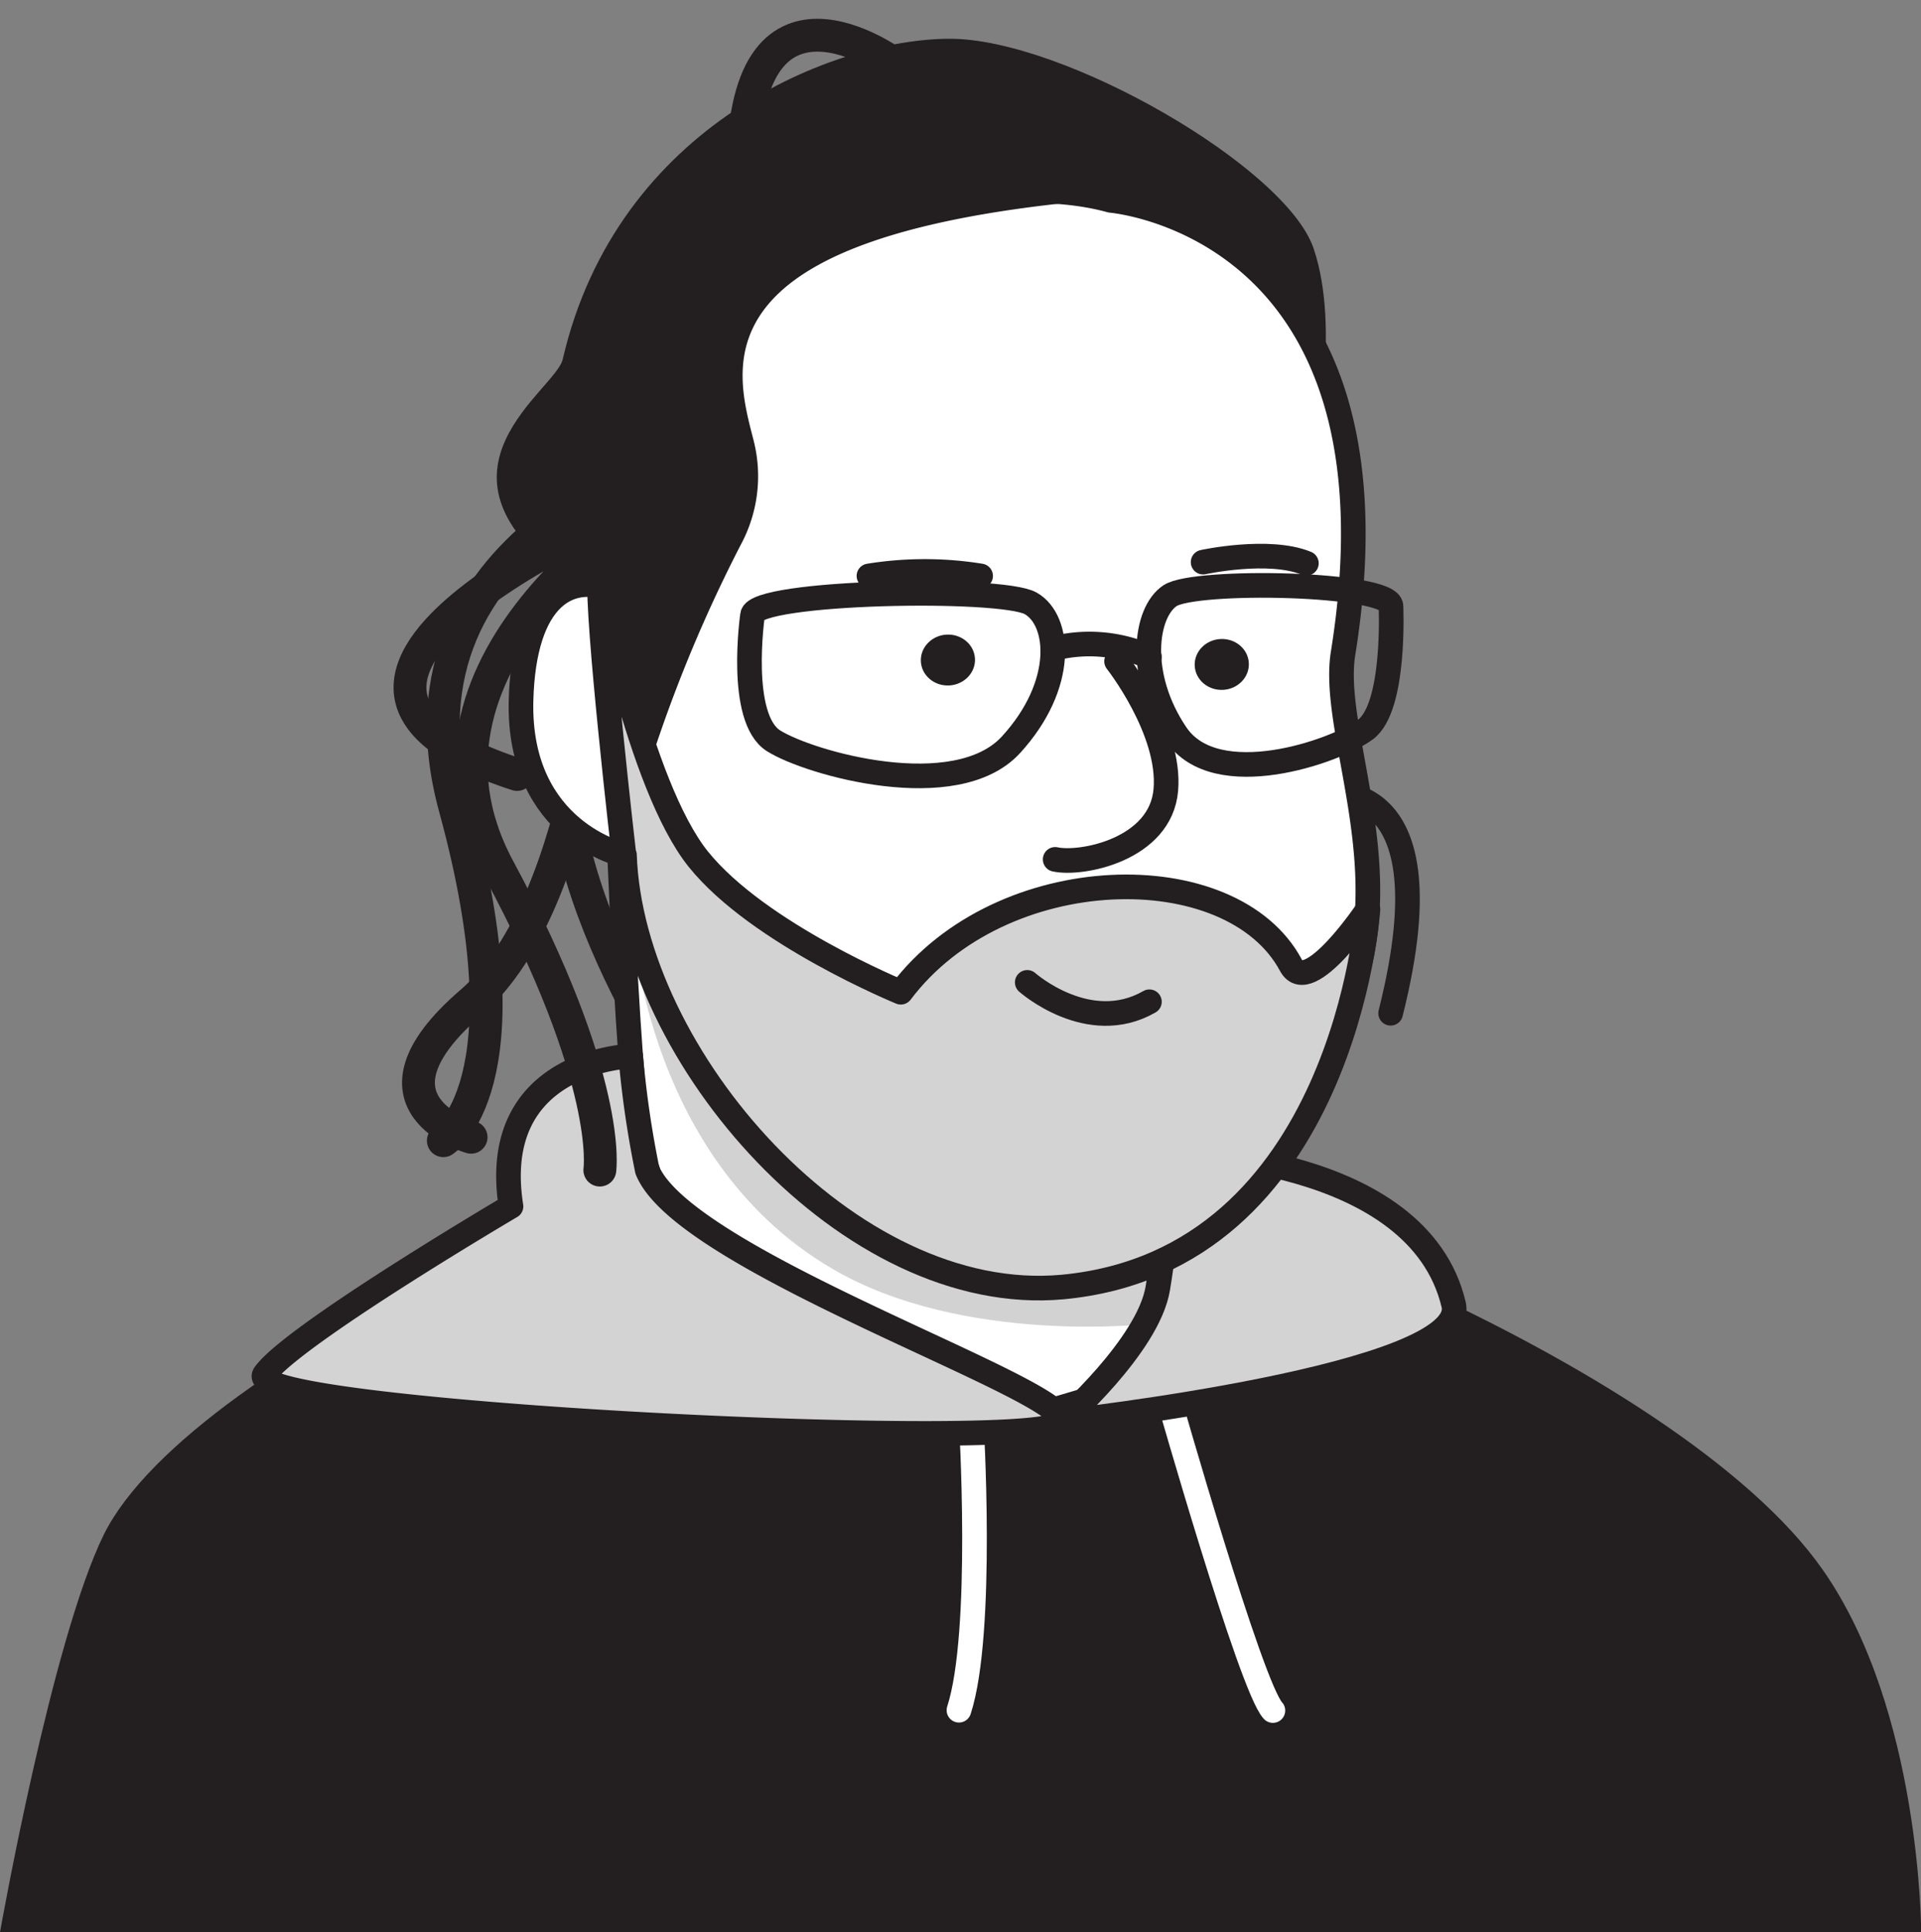 <svg xmlns="http://www.w3.org/2000/svg" viewBox="0 0 116.99 117.66"><rect x="0" y="0" width="116.99" height="117.66" fill="#808080" stroke="none"/><defs><style>.cls-1,.cls-5{fill:#231f20;}.cls-2,.cls-3,.cls-6{fill:none;}.cls-2,.cls-3,.cls-4,.cls-7{stroke:#231f20;}.cls-2,.cls-3,.cls-4,.cls-6,.cls-7{stroke-linecap:round;stroke-linejoin:round;}.cls-2{stroke-width:2px;}.cls-3,.cls-4,.cls-6,.cls-7{stroke-width:1.5px;}.cls-4{fill:#fff;}.cls-5{opacity:0.2;}.cls-6{stroke:#fff;}.cls-7{fill:#d3d3d3;}</style></defs><g id="Layer_1" data-name="Layer 1"><path class="cls-1" d="M80,27.37s1.68-7.28,0-12.24S64.79,2.36,57.85,2.36,37.59,7.54,34.27,21.88c-.44,1.89-8.78,6.68-.05,13.19C45.88,43.77,80,27.37,80,27.37Z"></path><path class="cls-2" d="M42.71,27.37s-19.65,4.81-15,21.8S27,69.46,27,69.46"></path><path class="cls-3" d="M80,48.41s8.62-2.29,4.69,13.29"></path><path class="cls-2" d="M42.49,67.39s-10.13-13.82-7.9-24.27"></path><path class="cls-1" d="M117,117.66s0-13.52-6-22.08C102.2,83,70.18,70.23,56.75,69.28S11.67,82.62,6.32,93.45C3.14,99.92,0,117.66,0,117.66"></path><path class="cls-4" d="M41.09,75.35l5.56,6.89,17.6,3.58L70.39,84l0,.44,1-16.64L37.59,48.41s.79,22.84,1.85,22.84"></path><path class="cls-5" d="M70,80.61s-11.32,1.33-19.31-3.35c-11.79-6.9-12.27-22-12.27-22S52,70.89,60.63,71.4s10.84-1.21,10.84-1.21Z"></path><path class="cls-6" d="M59.14,86.4s.8,13-.74,17.74"></path><path class="cls-6" d="M71.13,85s5.05,17.75,6.39,19.16"></path><path class="cls-7" d="M38.41,64.31s-8.69.24-7.29,9.15c0,0-13.27,7.81-15,10.22s48.05,4.85,48.53,2.89-23-9.74-25.23-15.32A61.12,61.12,0,0,1,38.41,64.31Z"></path><path class="cls-7" d="M71.47,70.19s14.9.09,17.06,9.26c1,4.37-23.86,7.12-23.86,7.12s5.26-4.61,5.84-8.12,1-8.26,1-8.26"></path><path class="cls-4" d="M81.79,39.81c-1,6.31,6.77,19-5.51,28.35-6.53,5-15.63,7-22.24,2.71S40,59,38,52.07a34.09,34.09,0,0,1-.89-13.44s-.18-.72-.35-2a20.3,20.3,0,0,1,5.74-18c4.72-4.94,17.74-8.48,25.14-6.43C67.63,12.21,86,13.62,81.79,39.81Z"></path><ellipse class="cls-1" cx="74.41" cy="40.46" rx="1.65" ry="1.55" transform="translate(-2.19 4.31) rotate(-3.27)"></ellipse><ellipse class="cls-1" cx="57.73" cy="40.19" rx="1.65" ry="1.55" transform="translate(-2.2 3.36) rotate(-3.27)"></ellipse><path class="cls-3" d="M59.72,35.07a21.3,21.3,0,0,0-6.8,0"></path><path class="cls-3" d="M73.27,34.23s4-.87,6.29.07"></path><path class="cls-3" d="M45.83,37.45s-.91,6.28,1.28,7.66,11.11,3.9,14.46.24,3-7.59,1.2-8.61S46,36,45.83,37.45Z"></path><path class="cls-3" d="M84.71,36.91s.29,6.15-1.55,7.51-9.11,3.87-11.53.29-1.9-7.43-.37-8.44S84.69,35.48,84.71,36.91Z"></path><path class="cls-3" d="M64.12,39.5A8.91,8.91,0,0,1,70,40"></path><path class="cls-3" d="M68,40.27s3.31,4.2,3,7.83-5.13,4.58-6.74,4.23"></path><path class="cls-2" d="M36.53,71.25s.82-5.38-6.16-18.35S40.49,30.07,40.49,30.07s-27.79,11-9,17.09"></path><path class="cls-2" d="M28.69,69.25s-7.21-2,0-8.21,8.06-24.36,8.06-24.36"></path><path class="cls-4" d="M38,52.07s-6.45-1.41-6.27-9.38c.16-6.42,3-8,5.92-6.65"></path><path class="cls-1" d="M38,52.07a86.88,86.88,0,0,1,7.12-18.91,8.79,8.79,0,0,0,.77-6.36c-1.14-4.42-3.39-12,18.8-14.42,14.29-1.53-18-3.47-18-3.47S40.28,16.78,38,25.25,36.51,47.52,38,52.07Z"></path><path class="cls-7" d="M38,52.07s-1.69-14.57-1.47-17c0,0,2.34,12.7,6,17.25s12.33,8.1,12.33,8.1c6.09-8.1,20.15-8.4,23.76-1.64,1.08,2,4.69-3.41,4.69-3.41s-1.42,21.38-18.59,23c-13,1.2-26.27-14.07-26.69-26.31"></path><path class="cls-3" d="M62.56,59.82S66.29,63.13,70,61"></path><path class="cls-2" d="M54.49,3.91s-9.41-7-9.24,6.88"></path></g></svg>
